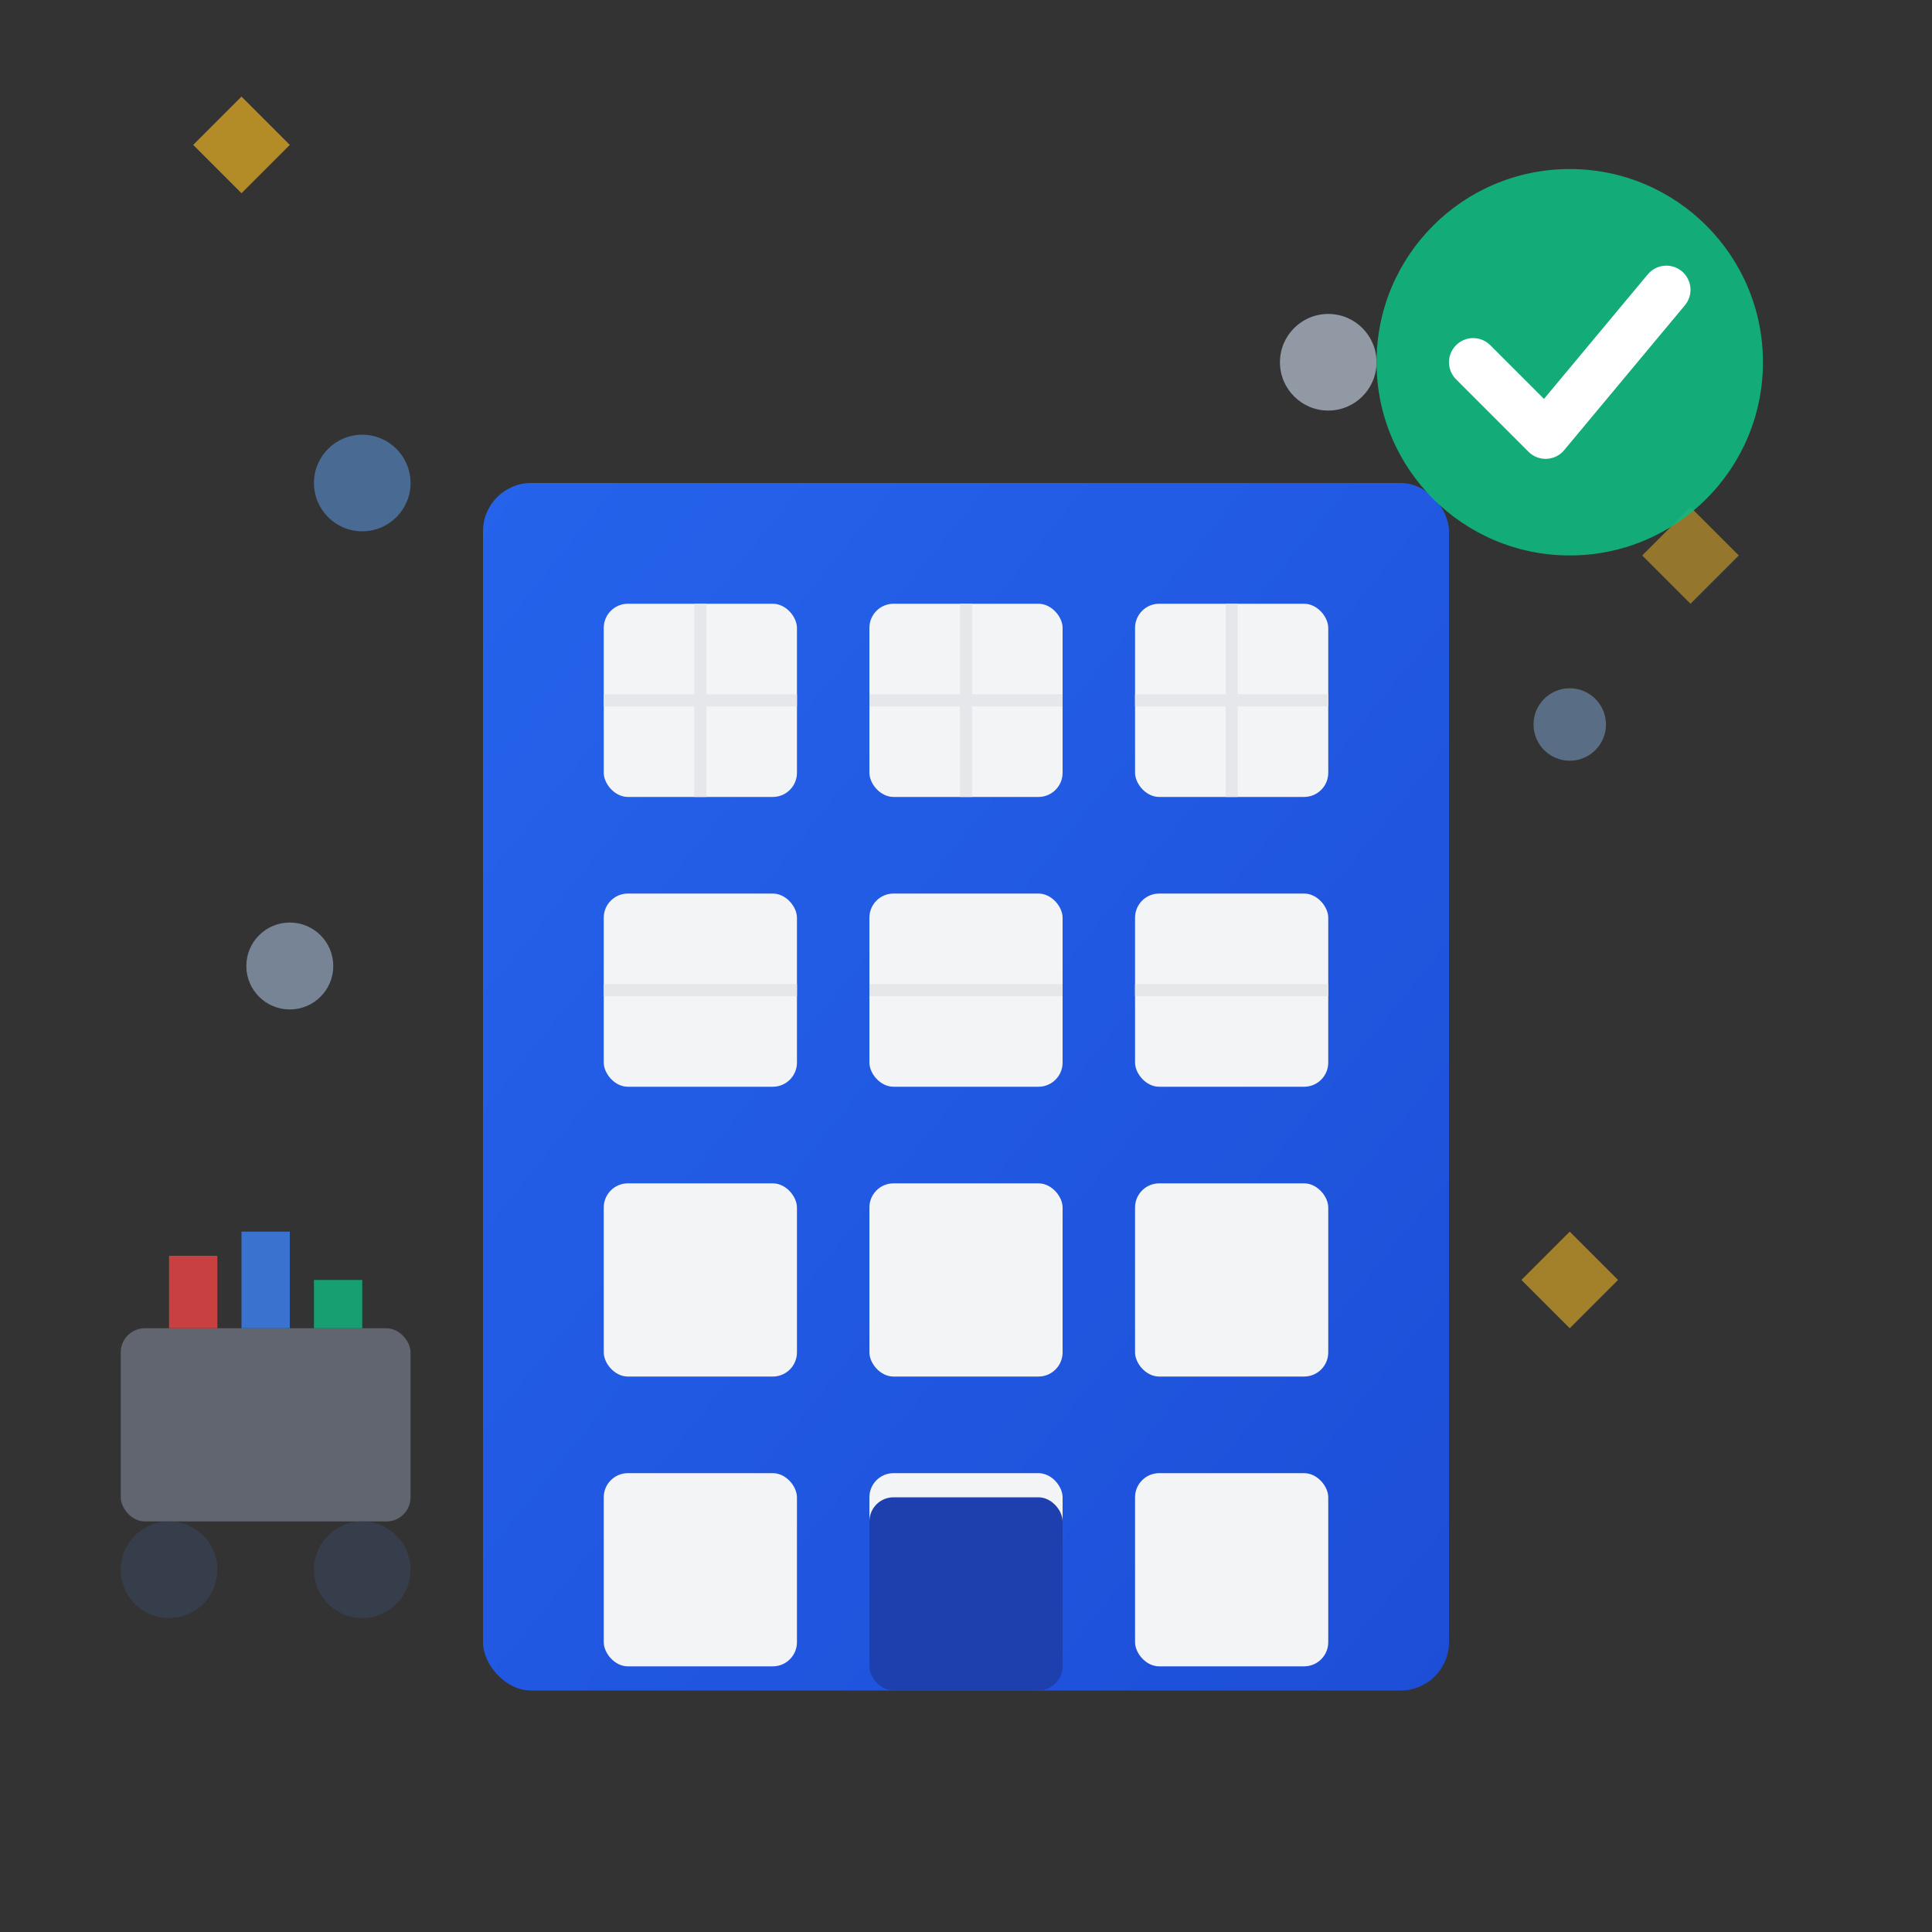 <svg width="80" height="80" viewBox="0 0 80 80" xmlns="http://www.w3.org/2000/svg">
  <rect x="0" y="0" width="80" height="80" fill="#333333" stroke="none"/>
  <defs>
    <linearGradient id="officeGradient" x1="0%" y1="0%" x2="100%" y2="100%">
      <stop offset="0%" style="stop-color:#2563eb;stop-opacity:1" />
      <stop offset="100%" style="stop-color:#1d4ed8;stop-opacity:1" />
    </linearGradient>
  </defs>
  
  <!-- Office building -->
  <g transform="translate(20, 10)">
    <!-- Building structure -->
    <rect x="0" y="10" width="40" height="50" fill="url(#officeGradient)" rx="2"/>
    
    <!-- Windows grid -->
    <g fill="#f3f4f6">
      <!-- First floor -->
      <rect x="5" y="15" width="8" height="8" rx="1"/>
      <rect x="16" y="15" width="8" height="8" rx="1"/>
      <rect x="27" y="15" width="8" height="8" rx="1"/>
      
      <!-- Second floor -->
      <rect x="5" y="27" width="8" height="8" rx="1"/>
      <rect x="16" y="27" width="8" height="8" rx="1"/>
      <rect x="27" y="27" width="8" height="8" rx="1"/>
      
      <!-- Third floor -->
      <rect x="5" y="39" width="8" height="8" rx="1"/>
      <rect x="16" y="39" width="8" height="8" rx="1"/>
      <rect x="27" y="39" width="8" height="8" rx="1"/>
      
      <!-- Fourth floor -->
      <rect x="5" y="51" width="8" height="8" rx="1"/>
      <rect x="16" y="51" width="8" height="8" rx="1"/>
      <rect x="27" y="51" width="8" height="8" rx="1"/>
    </g>
    
    <!-- Window frames -->
    <g stroke="#e5e7eb" stroke-width="0.5" fill="none">
      <!-- Horizontal lines -->
      <line x1="5" y1="19" x2="13" y2="19"/>
      <line x1="16" y1="19" x2="24" y2="19"/>
      <line x1="27" y1="19" x2="35" y2="19"/>
      
      <line x1="5" y1="31" x2="13" y2="31"/>
      <line x1="16" y1="31" x2="24" y2="31"/>
      <line x1="27" y1="31" x2="35" y2="31"/>
      
      <!-- Vertical lines -->
      <line x1="9" y1="15" x2="9" y2="23"/>
      <line x1="20" y1="15" x2="20" y2="23"/>
      <line x1="31" y1="15" x2="31" y2="23"/>
    </g>
    
    <!-- Entrance -->
    <rect x="16" y="52" width="8" height="8" fill="#1e40af" rx="1"/>
  </g>
  
  <!-- Office cleaning elements -->
  <g opacity="0.8">
    <!-- Cleaning cart -->
    <g transform="translate(5, 55)">
      <rect x="0" y="0" width="12" height="8" fill="#6b7280" rx="1"/>
      <circle cx="2" cy="10" r="2" fill="#374151"/>
      <circle cx="10" cy="10" r="2" fill="#374151"/>
      
      <!-- Cleaning supplies -->
      <rect x="2" y="-3" width="2" height="3" fill="#ef4444"/>
      <rect x="5" y="-4" width="2" height="4" fill="#3b82f6"/>
      <rect x="8" y="-2" width="2" height="2" fill="#10b981"/>
    </g>
    
    <!-- Professional cleaning bubbles -->
    <circle cx="15" cy="20" r="2" fill="#60a5fa" opacity="0.6"/>
    <circle cx="65" cy="30" r="1.5" fill="#93c5fd" opacity="0.5"/>
    <circle cx="55" cy="15" r="2" fill="#dbeafe" opacity="0.7"/>
    <circle cx="12" cy="40" r="1.8" fill="#bfdbfe" opacity="0.6"/>
    
    <!-- Quality sparkles -->
    <path d="M10 8 L12 6 L10 4 L8 6 Z" fill="#fbbf24" opacity="0.8"/>
    <path d="M70 25 L72 23 L70 21 L68 23 Z" fill="#fbbf24" opacity="0.6"/>
    <path d="M65 55 L67 53 L65 51 L63 53 Z" fill="#fbbf24" opacity="0.7"/>
  </g>
  
  <!-- Professional service indicator -->
  <g transform="translate(55, 5)">
    <circle cx="10" cy="10" r="8" fill="#10b981" opacity="0.9"/>
    <path d="M6 10 L9 13 L14 7" stroke="white" stroke-width="2" fill="none" stroke-linecap="round" stroke-linejoin="round"/>
  </g>
</svg>
